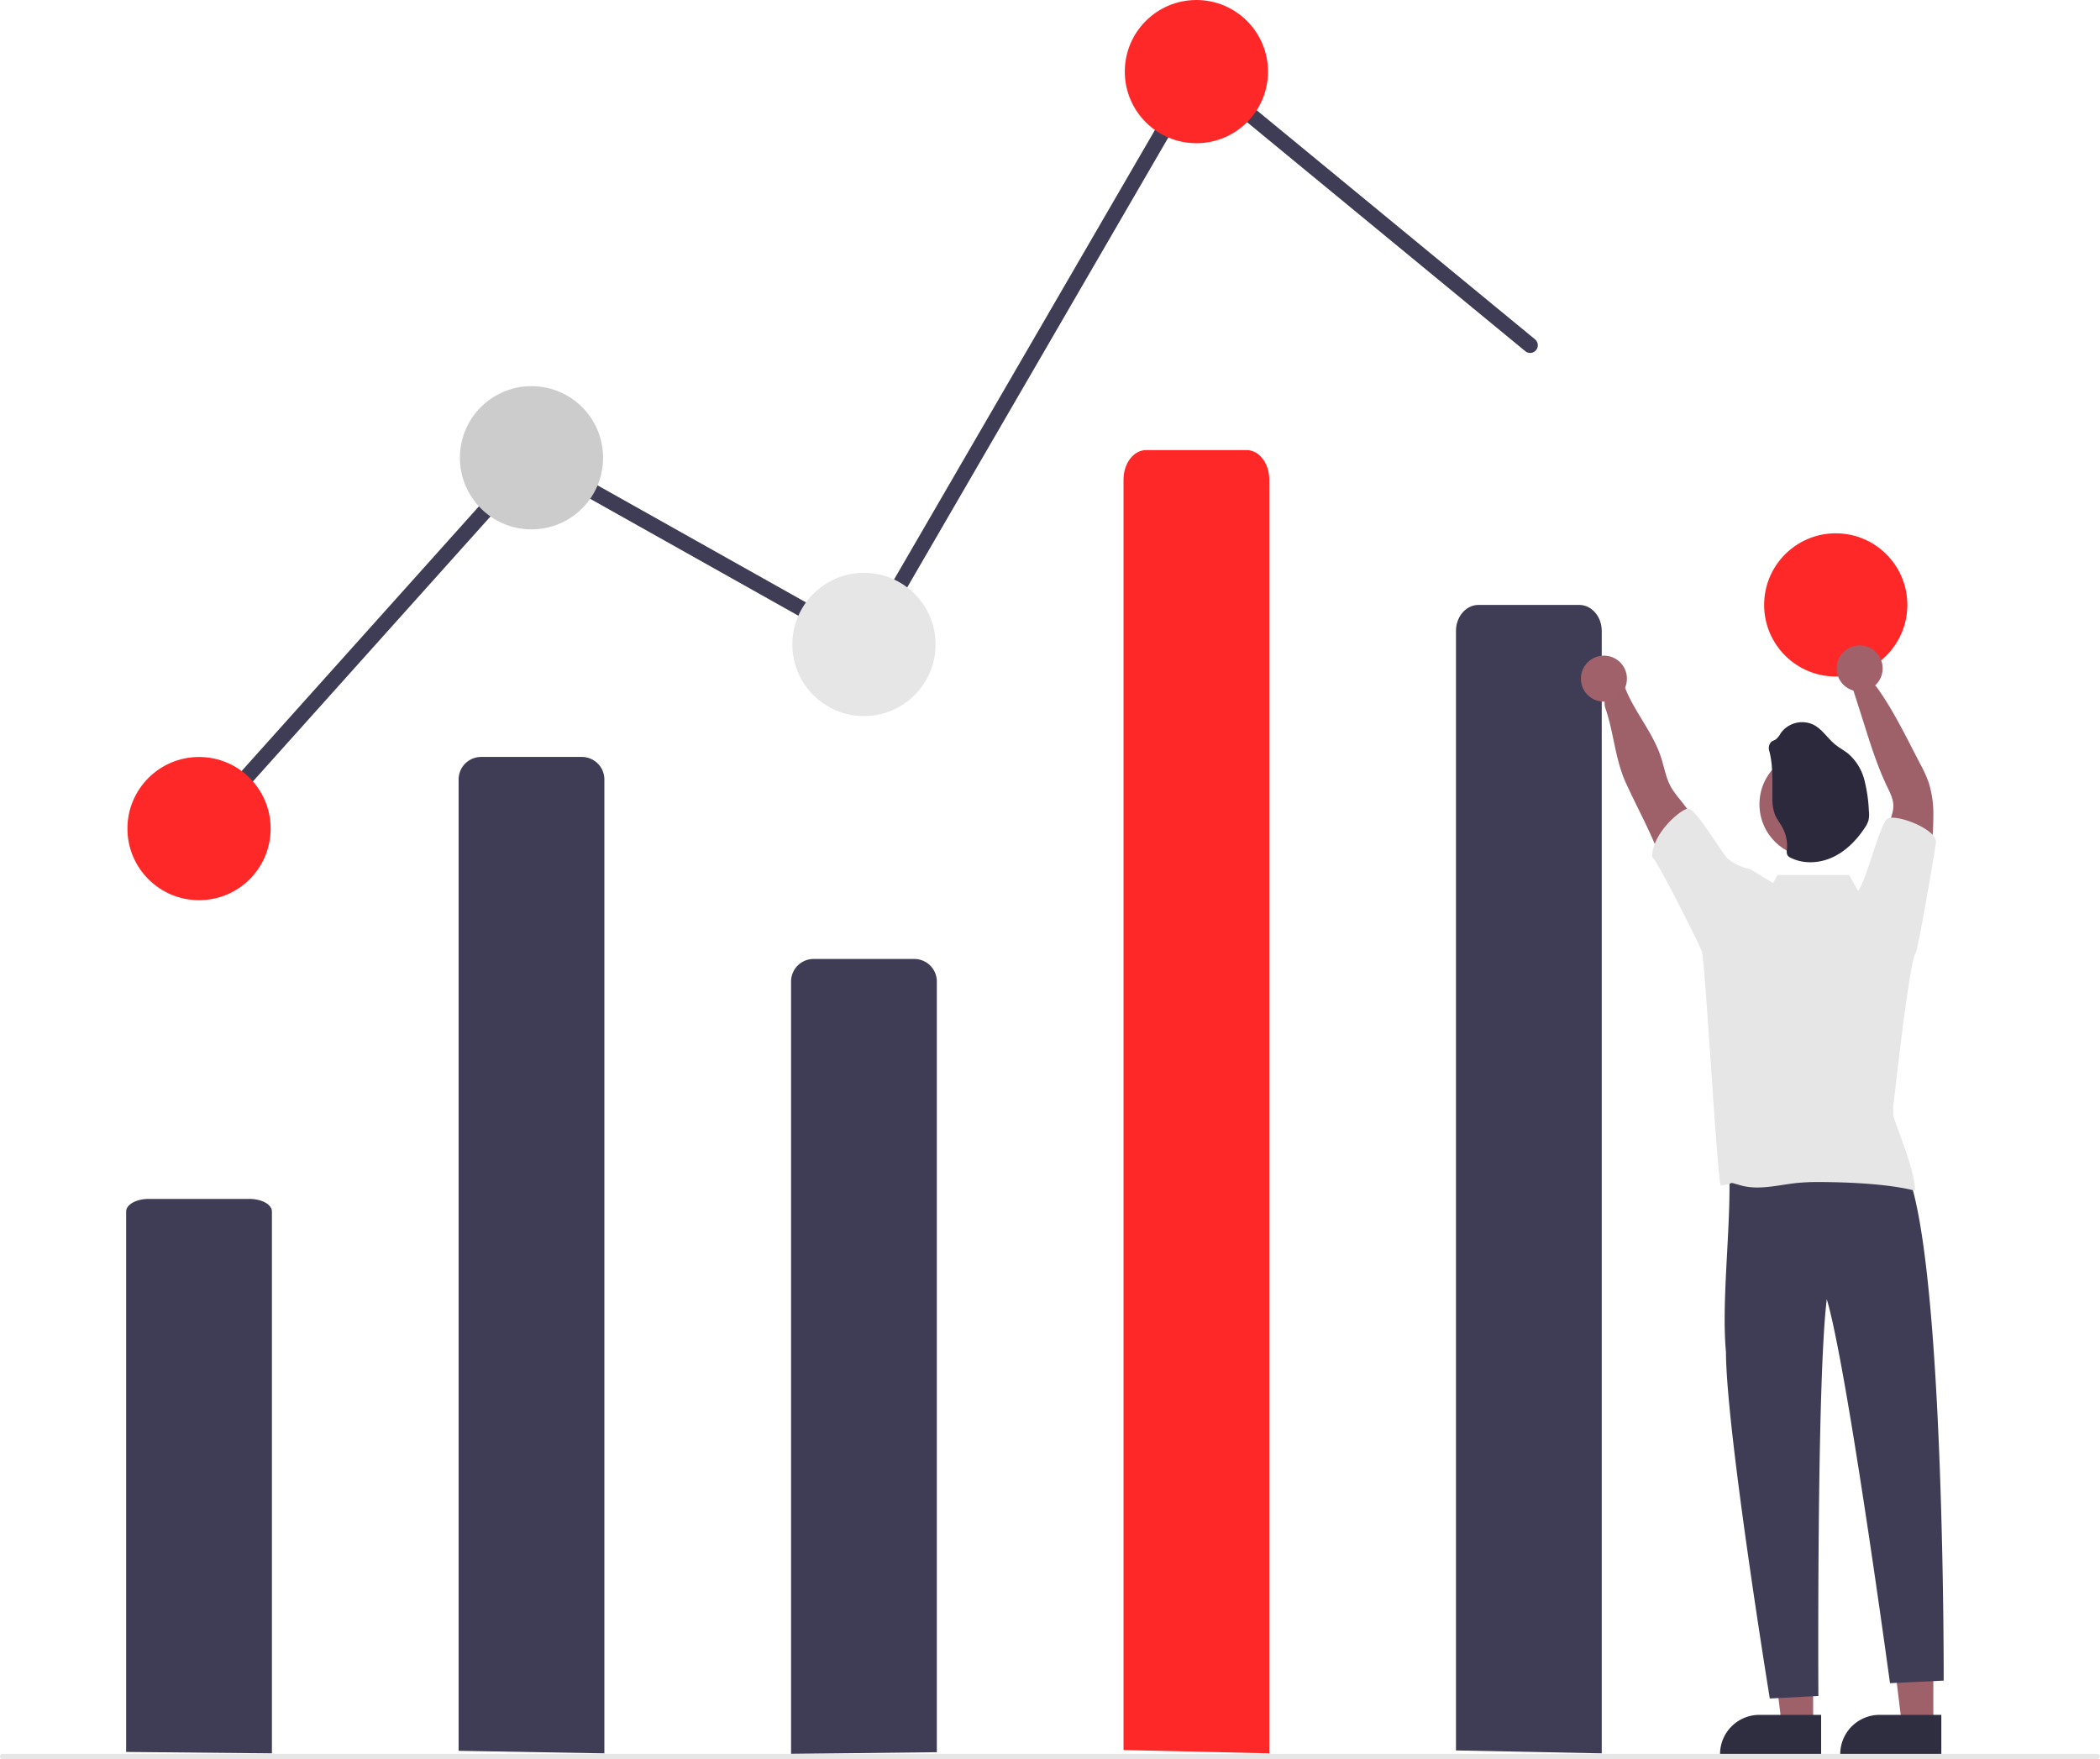 <svg role="img" xmlns:xlink="http://www.w3.org/1999/xlink" viewBox="0 0 821.168 687.802" height="687.802" width="821.168" xmlns="http://www.w3.org/2000/svg"><polygon fill="#9e616a" points="755.994 674.556 743.734 674.555 737.902 627.268 755.996 627.268 755.994 674.556"></polygon><path fill="#2f2e41" transform="translate(-189.416 -106.099)" d="M948.537,792.539l-39.531-.001v-.5a15.387,15.387,0,0,1,15.386-15.386h.001l24.144.001Z"></path><polygon fill="#9e616a" points="708.994 674.556 696.734 674.555 690.902 627.268 708.996 627.268 708.994 674.556"></polygon><path fill="#2f2e41" transform="translate(-189.416 -106.099)" d="M901.537,792.539l-39.531-.001v-.5a15.387,15.387,0,0,1,15.386-15.386h.001l24.144.001Z"></path><path fill="#3f3d56" transform="translate(-189.416 -106.099)" d="M368.748,790.71V410.9a8.82,8.82,0,0,1,8.82-8.82h39.36a8.82,8.82,0,0,1,8.82,8.82h0V791.7Z" data-name="Path 1495" id="ae5c11dc-7e77-468a-a39f-cc8da6ee1565-5670"></path><path fill="#3f3d56" transform="translate(-189.416 -106.099)" d="M498.748,791.9v-302a8.82,8.82,0,0,1,8.82-8.82h39.36a8.82,8.82,0,0,1,8.82,8.82h0V791.25Z" data-name="Path 1496" id="bc696f83-47b6-45c9-967f-bb64f1f3bee5-5671"></path><path fill="#3f3d56" transform="translate(-189.416 -106.099)" d="M267.747,433.099a3,3,0,0,1-2.233-5.002l131.605-146.791L526.638,354.035,656.927,129.537,789.655,238.782a3,3,0,1,1-3.813,4.633L658.569,138.66,528.858,362.163,398.376,288.892,269.982,432.101A2.991,2.991,0,0,1,267.747,433.099Z"></path><circle fill="#ff2828" r="28" cy="324" cx="77.832" data-name="Ellipse 300" id="a1f8771a-4bf9-4603-9747-6ae739e4ad47"></circle><circle fill="#ccc" r="28" cy="179" cx="207.832" data-name="Ellipse 301" id="ffdbdf53-78c2-412f-9ede-372406e5d245"></circle><circle fill="#e6e6e6" r="28" cy="252" cx="337.832" data-name="Ellipse 302" id="b7cff929-f00d-4f86-944c-e500b6ceb6ad"></circle><circle fill="#ff2828" r="28" cy="28" cx="467.832" data-name="Ellipse 303" id="eabc0b76-6faa-4fa0-934c-daff28b491dd"></circle><circle fill="#ff2828" r="28" cy="236.535" cx="717.832" data-name="Ellipse 304" id="a7ca0488-8ee6-49e2-b245-2872b84c042e"></circle><path fill="#3f3d56" transform="translate(-189.416 -106.099)" d="M897.348,560.755c10.48,1.262,37.279-8.298,38.731,6.246,13.794,40.605,13.384,196.256,13.384,196.256l-21,1S911.683,640.583,903.748,614.125c-3.982,32.159-3.284,155.133-3.284,155.133l-19,1s-17.043-104.717-17.14-135.453c-2.071-22.514,3.009-55.876.835-77.64a83.218,83.218,0,0,0,32.19,3.59Z" data-name="Path 1507" id="b579ef19-595a-43de-9b6d-0ead8268ca48-5672"></path><path fill="#3f3d56" transform="translate(-189.416 -106.099)" d="M758.748,790.554V352.8c0-5.614,3.949-10.166,8.82-10.166h39.36c4.871,0,8.82,4.551,8.82,10.166V791.7Z" data-name="Path 1513" id="b3465432-03e0-48eb-8016-b04aa244e72c-5673"></path><path fill="#9e616a" transform="translate(-189.416 -106.099)" d="M861.698,442.955a130.657,130.657,0,0,0-15.31-24.17,38.322,38.322,0,0,1-3.4-4.64c-2.15-3.73-2.79-8.11-4.15-12.19-3.8-11.44-13.28-20.63-15.59-32.46-.84-4.3-7.936,8.198-6.07,13.53,3.33,9.65,3.76,19.87,8,29.19s9.22,18.26,12.88,27.79c2.08,5.41,3.74,11,6.79,16s7.81,9.19,13.56,9.94a33.45,33.45,0,0,1,1.63-10.68C861.288,451.325,863.508,446.685,861.698,442.955Z" data-name="Path 1508" id="ac7870c5-efcc-4c4b-b17f-07e0bff4d096-5674"></path><path fill="#9e616a" transform="translate(-189.416 -106.099)" d="M924.608,449.435a55.259,55.259,0,0,1,3.25-20.78c.92-2.55,2-5.14,1.91-7.85-.13-2.52-1.33-4.83-2.42-7.11-3.76-7.85-6.4-16.17-9-24.47l-5-15.65c-1.63-1.195,7.89-1.61,9.92,1.2,6.64,9.22,11.67,19.81,16.93,29.88a50.577,50.577,0,0,1,3.42,7.49,41.186,41.186,0,0,1,1.8,12.94c0,8.19-1.08,16.35-2.2,24.47-.71,5.09-1.64,10.63-5.49,14C933.728,458.435,929.708,453.435,924.608,449.435Z" data-name="Path 1509" id="be4b35b3-6955-40b7-9549-45fdba6a2930-5675"></path><circle fill="#9e616a" r="20.75" cy="314.484" cx="708.752" data-name="Ellipse 307" id="a7d383a2-21d6-4551-be8a-8c82a5e576cb"></circle><path fill="#2d293d" transform="translate(-189.416 -106.099)" d="M881.3,399.881a3.602,3.602,0,0,1,.76-3.723c.518-.408,1.206-.561,1.762-.95a7.602,7.602,0,0,0,1.9-2.403,10.315,10.315,0,0,1,12.909-3.277c3.429,1.795,5.5,5.389,8.549,7.808,1.548,1.254,3.344,2.184,4.902,3.438a20.146,20.146,0,0,1,6.355,10.278,58.31,58.31,0,0,1,1.762,12.125,10.905,10.905,0,0,1-.142,3.686,10.317,10.317,0,0,1-1.396,2.85c-3.135,4.749-7.266,9.062-12.444,11.513s-11.475,2.85-16.581.285a2.85,2.85,0,0,1-1.273-1.017,3.658,3.658,0,0,1-.199-2.194,15.018,15.018,0,0,0-1.653-8.406c-.95-1.9-2.375-3.534-3.135-5.5a19.16,19.16,0,0,1-.893-6.82C882.392,411.593,882.798,405.638,881.3,399.881Z" data-name="Path 1512" id="fb091cb1-8ad4-4d57-b74d-c940c723d6bf-5676"></path><path fill="#3f3d56" transform="translate(-189.416 -106.099)" d="M238.747,791.149V579.808c0-2.71,3.949-4.908,8.82-4.908h39.36c4.871,0,8.82,2.2,8.82,4.908V791.7Z" data-name="Path 1514" id="ef6ae9ea-be37-4bc6-b1be-067860dc7e9d-5677"></path><path fill="#e6e6e6" transform="translate(-189.416 -106.099)" d="M1009.585,793.901H190.416a1,1,0,1,1,0-2h819.168a1,1,0,0,1,0,2Z" data-name="Path 944" id="b4c810f7-8361-4f56-9780-d97c96bbbba4-5678"></path><path fill="#ff2828" transform="translate(-189.416 -106.099)" d="M628.747,790.405V293.635c0-6.371,3.949-11.536,8.82-11.536h39.36c4.871,0,8.82,5.165,8.82,11.536V791.7Z" data-name="Path 1515" id="b32730d1-ac43-40b1-a176-73e18bf362e5-5679"></path><circle fill="#a0616a" r="9" cy="265.366" cx="627.182"></circle><circle fill="#a0616a" r="9" cy="261.366" cx="727.182"></circle><path fill="#e6e6e6" transform="translate(-189.416 -106.099)" d="M938.468,478.875c.878-.804,8.038-42.674,7.996-43.617-.111-5.158-15.85-11.05-19-9-2.972,1.934-8.147,24.124-11.477,28.165l-3.523-6.165h-28l-1.697,3.152c-3.674-2.213-6.979-4.254-8.158-4.929a5.3,5.3,0,0,0-1.311-.645,20.311,20.311,0,0,1-8-3.76c-2.3-1.77-12.974-20.307-15.834-19.817-3.23.54-14.125,9.96-14,19,1.372-.029,19.214,35.648,19.464,36.977,1.37,5.62,5.894,87.58,7.354,91.4,6.726-.65,1.416-1.81,7.926,0,7.01,1.95,14.41-.16,21.64-.94a83.114,83.114,0,0,1,9.06-.4c11,.05,26.7.66,37.35,3.39.06-6.98-6.07-22.08-8.34-28.67a19.248,19.248,0,0,1,.03-5.94C930.238,534.665,936.094,481.54,938.468,478.875Z"></path></svg>